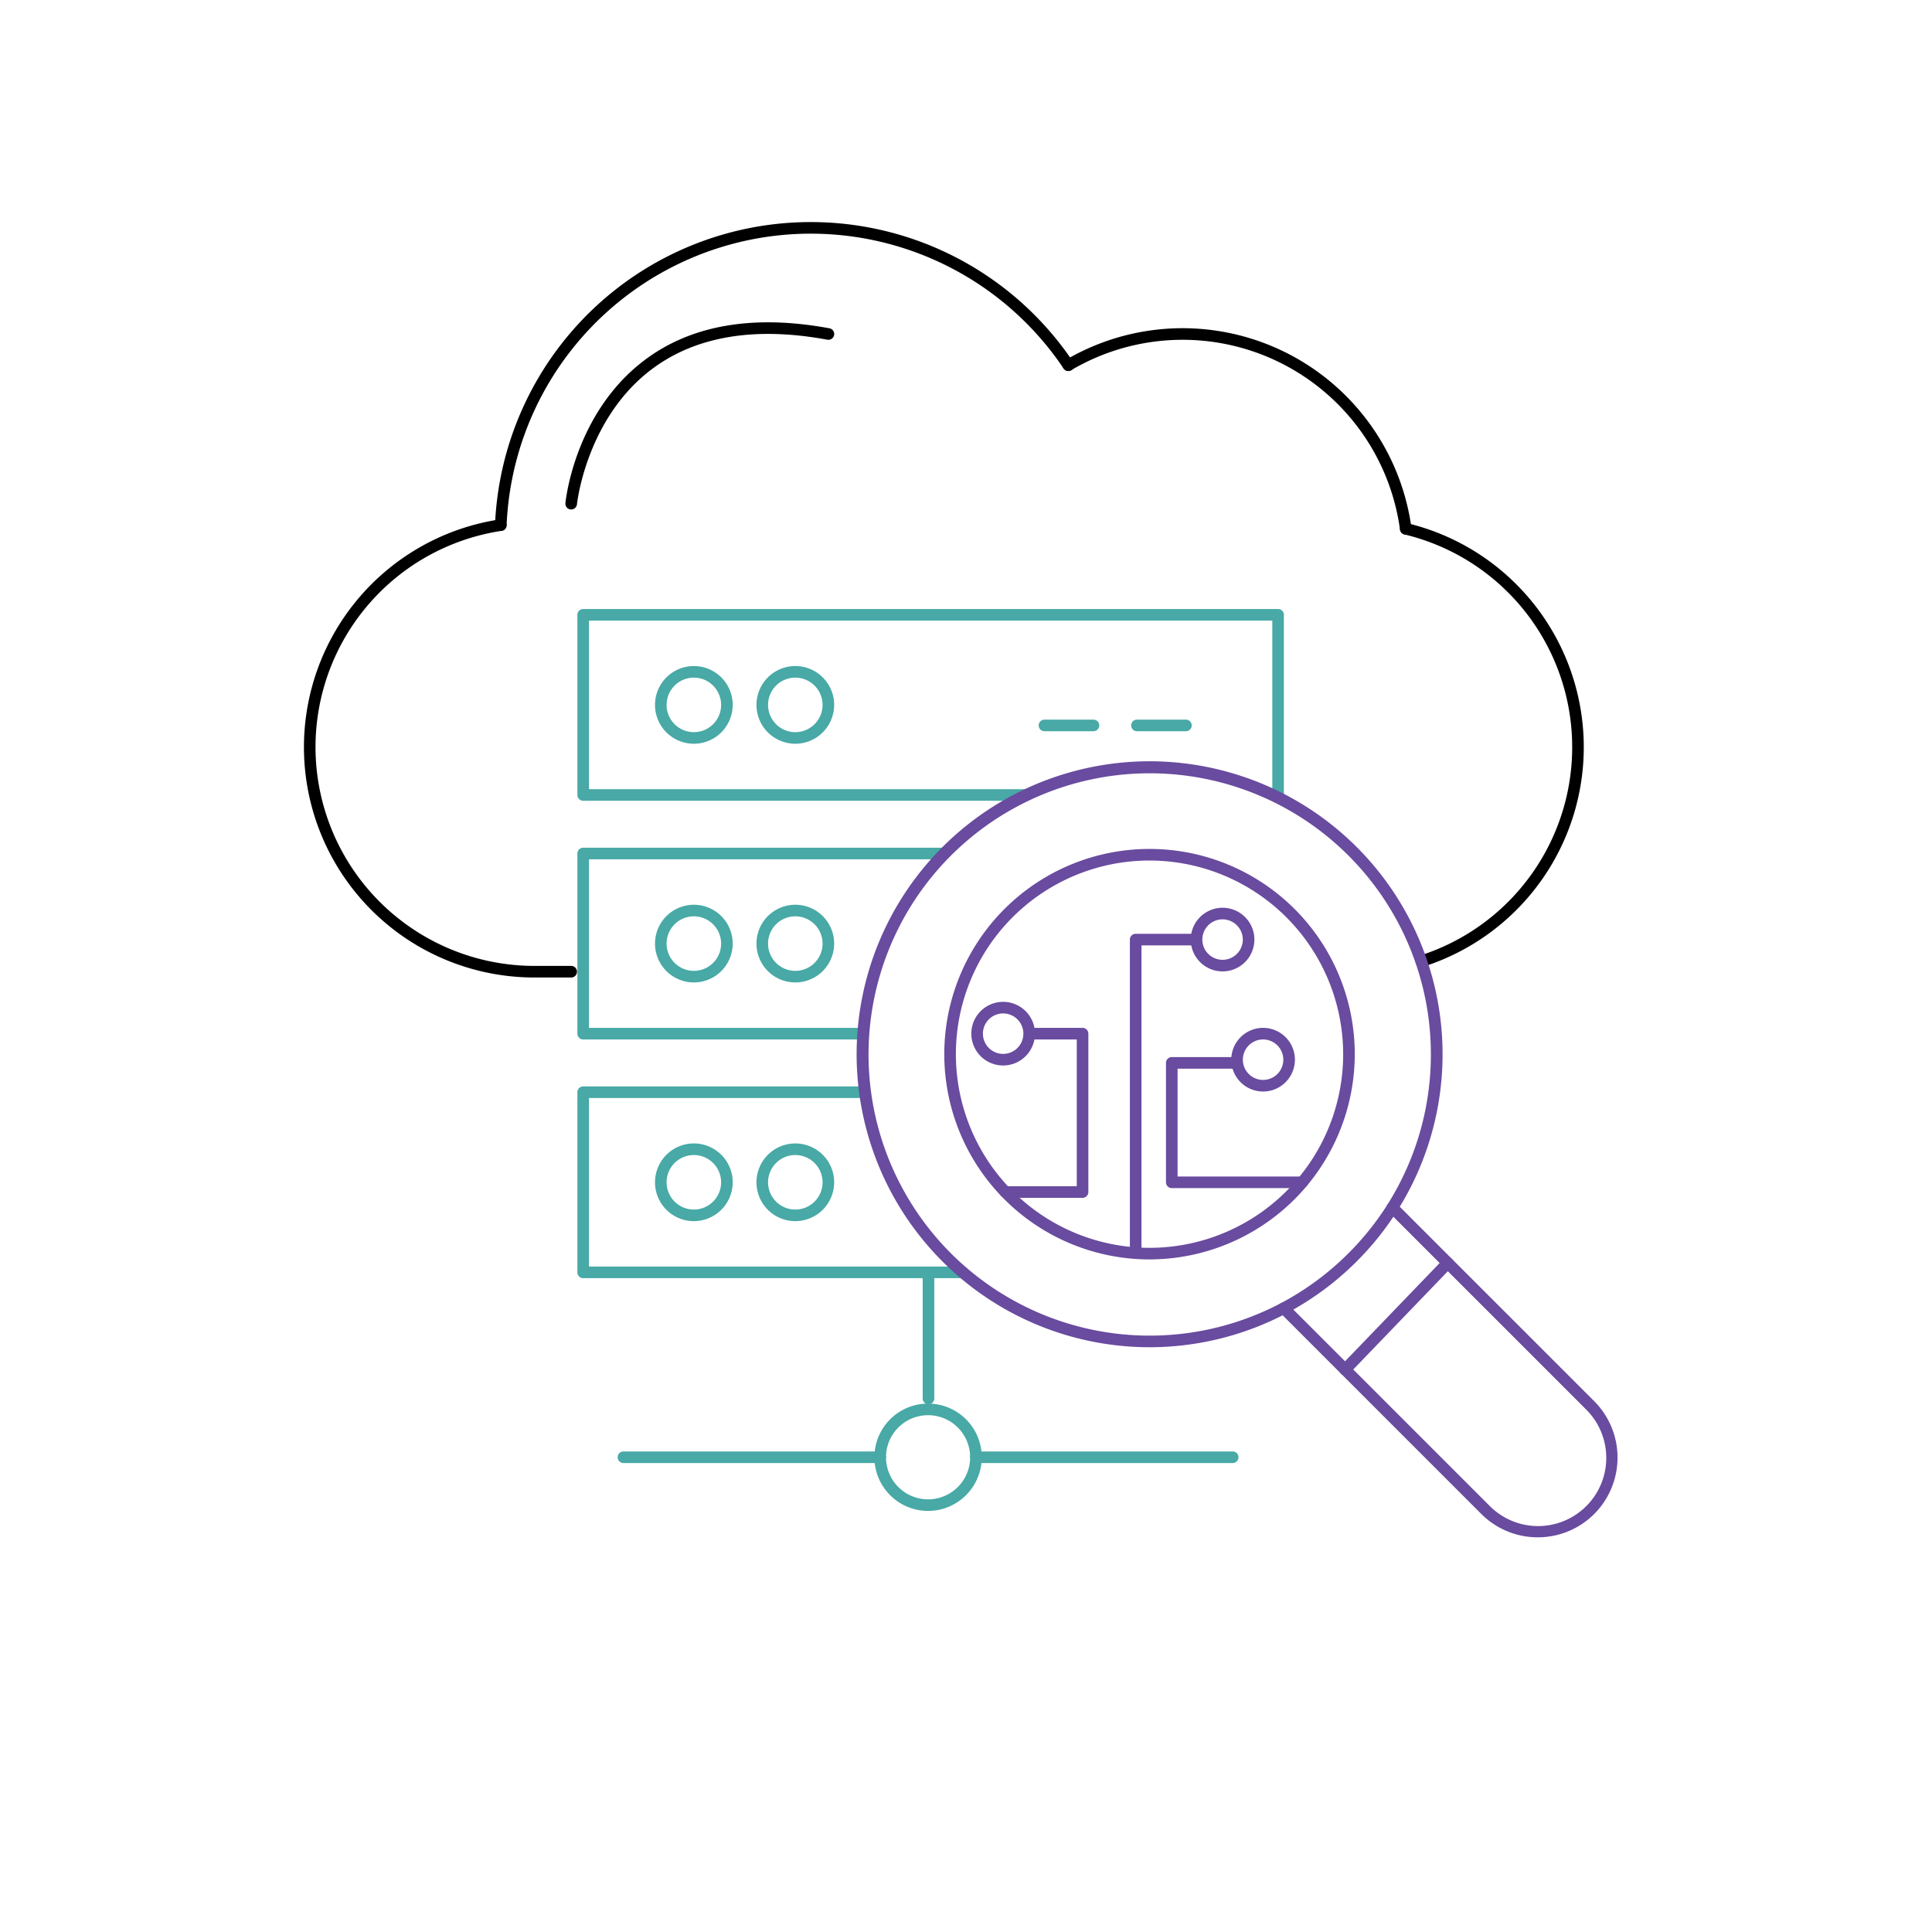 <svg xmlns="http://www.w3.org/2000/svg" viewBox="0 0 500 500">
  <g id="Layer_2" data-name="Layer 2">
    <g id="Layer_1-2" data-name="Layer 1">
      <g>
        <g style="isolation: isolate">
          <path d="M330.772,207.242h-1.2a1.5,1.5,0,0,1-.3-2.97V160.612H152.432V204.242H265.412a1.5,1.5,0,0,1,0,3H150.932a1.5,1.5,0,0,1-1.5-1.5V159.112a1.5,1.5,0,0,1,1.5-1.5H330.772a1.5,1.5,0,0,1,1.5,1.5V205.742A1.5,1.5,0,0,1,330.772,207.242Z" style="fill: #48a9a6"/>
        </g>
        <g style="isolation: isolate">
          <path d="M179.57,192.48a10.054,10.054,0,1,1,10.054-10.054A10.066,10.066,0,0,1,179.57,192.48Zm0-17.108a7.054,7.054,0,1,0,7.054,7.054A7.063,7.063,0,0,0,179.57,175.372Z" style="fill: #48a9a6"/>
        </g>
        <g style="isolation: isolate">
          <path d="M205.826,192.48a10.054,10.054,0,1,1,10.055-10.054A10.065,10.065,0,0,1,205.826,192.48Zm0-17.108a7.054,7.054,0,1,0,7.055,7.054A7.062,7.062,0,0,0,205.826,175.372Z" style="fill: #48a9a6"/>
        </g>
        <g style="isolation: isolate">
          <path d="M223.342,269.012H150.932a1.5,1.5,0,0,1-1.5-1.5V220.882a1.5,1.5,0,0,1,1.5-1.5h93.37a1.5,1.5,0,0,1,0,3H152.432v43.63H223.342a1.5,1.5,0,0,1,0,3Z" style="fill: #48a9a6"/>
        </g>
        <g style="isolation: isolate">
          <path d="M179.57,254.256A10.054,10.054,0,1,1,189.624,244.201,10.066,10.066,0,0,1,179.57,254.256Zm0-17.109a7.054,7.054,0,1,0,7.054,7.054A7.063,7.063,0,0,0,179.57,237.147Z" style="fill: #48a9a6"/>
        </g>
        <g style="isolation: isolate">
          <path d="M205.826,254.256a10.054,10.054,0,1,1,10.055-10.055A10.066,10.066,0,0,1,205.826,254.256Zm0-17.109a7.054,7.054,0,1,0,7.055,7.054A7.062,7.062,0,0,0,205.826,237.147Z" style="fill: #48a9a6"/>
        </g>
        <g style="isolation: isolate">
          <path d="M249.152,330.791h-98.221a1.5,1.5,0,0,1-1.5-1.5V282.662a1.5,1.5,0,0,1,1.5-1.5h72.87a1.5,1.5,0,0,1,0,3H152.432V327.791h96.721a1.5,1.5,0,1,1,0,3Z" style="fill: #48a9a6"/>
        </g>
        <g style="isolation: isolate">
          <path d="M179.57,316.031a10.054,10.054,0,1,1,10.054-10.054A10.066,10.066,0,0,1,179.57,316.031Zm0-17.108a7.054,7.054,0,1,0,7.054,7.054A7.063,7.063,0,0,0,179.57,298.923Z" style="fill: #48a9a6"/>
        </g>
        <g style="isolation: isolate">
          <path d="M205.826,316.031a10.054,10.054,0,1,1,10.055-10.054A10.065,10.065,0,0,1,205.826,316.031Zm0-17.108a7.054,7.054,0,1,0,7.055,7.054A7.062,7.062,0,0,0,205.826,298.923Z" style="fill: #48a9a6"/>
        </g>
        <g style="isolation: isolate">
          <path d="M240.292,363.433a1.5,1.5,0,0,1-1.5-1.5V329.292a1.5,1.5,0,0,1,3,0v32.641A1.5,1.5,0,0,1,240.292,363.433Z" style="fill: #48a9a6"/>
        </g>
        <g style="isolation: isolate">
          <path d="M319.022,378.635H252.572a1.5,1.5,0,1,1,0-3h66.45a1.5,1.5,0,0,1,0,3Z" style="fill: #48a9a6"/>
        </g>
        <g style="isolation: isolate">
          <path d="M227.792,378.635H161.352a1.5,1.5,0,0,1,0-3H227.792a1.5,1.5,0,0,1,0,3Z" style="fill: #48a9a6"/>
        </g>
        <g style="isolation: isolate">
          <path d="M240.186,391.026a13.889,13.889,0,1,1,13.889-13.889A13.904,13.904,0,0,1,240.186,391.026Zm0-24.777a10.889,10.889,0,1,0,10.889,10.889A10.901,10.901,0,0,0,240.186,366.249Z" style="fill: #48a9a6"/>
        </g>
        <g>
          <path d="M147.825,252.976h-9.559a59.612,59.612,0,0,1-8.879-118.558,1.5,1.5,0,0,1,.443,2.967,56.613,56.613,0,0,0-48.176,55.979,56.676,56.676,0,0,0,56.611,56.612h9.559a1.5,1.5,0,0,1,0,3Z"/>
          <path d="M367.852,250.262a1.5,1.5,0,0,1-.452-2.931,56.617,56.617,0,0,0-3.945-109.021,1.5,1.5,0,0,1,.695-2.918,59.617,59.617,0,0,1,4.154,114.799A1.504,1.504,0,0,1,367.852,250.262Z"/>
          <path d="M129.61,137.401c-.021,0-.041-0-.062-.001a1.5,1.5,0,0,1-1.438-1.56A81.789,81.789,0,0,1,277.725,93.662a1.5,1.5,0,1,1-2.488,1.675,78.789,78.789,0,0,0-144.128,40.626A1.501,1.501,0,0,1,129.61,137.401Z"/>
          <path d="M363.8,138.349a1.5,1.5,0,0,1-1.484-1.299A56.781,56.781,0,0,0,277.244,95.791a1.5,1.5,0,0,1-1.527-2.583A59.782,59.782,0,0,1,365.288,136.648a1.502,1.502,0,0,1-1.488,1.701Z"/>
        </g>
        <path d="M282.982,189.243H270.312a1.5,1.5,0,0,1,0-3h12.67a1.5,1.5,0,0,1,0,3Z" style="fill: #48a9a6"/>
        <path d="M306.915,189.243H294.245a1.5,1.5,0,0,1,0-3H306.915a1.5,1.5,0,0,1,0,3Z" style="fill: #48a9a6"/>
        <g>
          <path d="M297.496,325.935a53.115,53.115,0,1,1,53.115-53.116A53.175,53.175,0,0,1,297.496,325.935Zm0-103.231a50.115,50.115,0,1,0,50.115,50.115A50.172,50.172,0,0,0,297.496,222.704Z" style="fill: #694b9f"/>
          <path d="M297.496,348.662A75.821,75.821,0,1,1,361.624,313.323a1.5,1.5,0,1,1-2.535-1.604,72.766,72.766,0,1,0-27.555,25.516,1.5,1.5,0,0,1,1.404,2.651A76.016,76.016,0,0,1,297.496,348.662Z" style="fill: #694b9f"/>
          <path d="M397.977,397.853a20.594,20.594,0,0,1-14.6-6.029l-52.201-52.201a1.499,1.499,0,0,1,.358-2.386,73.24,73.24,0,0,0,27.555-25.517,1.499,1.499,0,0,1,1.102-.689,1.479,1.479,0,0,1,1.227.43l51.16,51.16a20.672,20.672,0,0,1,0,29.201l-.001.001A20.6,20.6,0,0,1,397.977,397.853Zm-63.264-58.936,50.784,50.785a17.649,17.649,0,1,0,24.959-24.959l-49.852-49.851A76.261,76.261,0,0,1,334.713,338.916Zm76.804,51.845h0Z" style="fill: #694b9f"/>
        </g>
        <path d="M348.117,355.943a1.5,1.5,0,0,1-1.081-2.54l26.564-27.596a1.5,1.5,0,0,1,2.162,2.08l-26.564,27.596A1.496,1.496,0,0,1,348.117,355.943Z" style="fill: #694b9f"/>
        <path d="M280.167,309.998H260.218a1.5,1.5,0,0,1,0-3H278.667V269.012H267.215a1.5,1.5,0,0,1,0-3H280.167a1.5,1.5,0,0,1,1.5,1.5v40.986A1.5,1.5,0,0,1,280.167,309.998Z" style="fill: #694b9f"/>
        <path d="M337.046,307.477h-33.791a1.5,1.5,0,0,1-1.5-1.5V275.071a1.5,1.5,0,0,1,1.5-1.5h15.768a1.5,1.5,0,0,1,0,3H304.755v27.905h32.291a1.5,1.5,0,0,1,0,3Z" style="fill: #694b9f"/>
        <path d="M293.913,325.067a1.5,1.5,0,0,1-1.5-1.5V243.162a1.5,1.5,0,0,1,1.5-1.5h15.218a1.5,1.5,0,0,1,0,3H295.413v78.905A1.5,1.5,0,0,1,293.913,325.067Z" style="fill: #694b9f"/>
        <path d="M259.613,275.748a8.236,8.236,0,1,1,8.236-8.236A8.245,8.245,0,0,1,259.613,275.748Zm0-13.473a5.236,5.236,0,1,0,5.236,5.236A5.242,5.242,0,0,0,259.613,262.275Z" style="fill: #694b9f"/>
        <path d="M316.401,251.398a8.236,8.236,0,1,1,8.235-8.236A8.245,8.245,0,0,1,316.401,251.398Zm0-13.473a5.236,5.236,0,1,0,5.235,5.236A5.242,5.242,0,0,0,316.401,237.925Z" style="fill: #694b9f"/>
        <path d="M326.887,282.484a8.236,8.236,0,1,1,8.236-8.236A8.245,8.245,0,0,1,326.887,282.484Zm0-13.473a5.236,5.236,0,1,0,5.236,5.236A5.242,5.242,0,0,0,326.887,269.012Z" style="fill: #694b9f"/>
        <path d="M147.827,131.849c-.05,0-.1-.002-.15-.007a1.5,1.5,0,0,1-1.345-1.64c.095-.953,2.512-23.481,20.527-37.033,12.06-9.071,28.143-11.832,47.794-8.206a1.5,1.5,0,1,1-.545,2.95c-18.781-3.465-34.063-.896-45.422,7.635-16.961,12.74-19.347,34.729-19.369,34.949A1.5,1.5,0,0,1,147.827,131.849Z"/>
      </g>
      <rect width="500" height="500" style="fill: none"/>
    </g>
  </g>
</svg>
